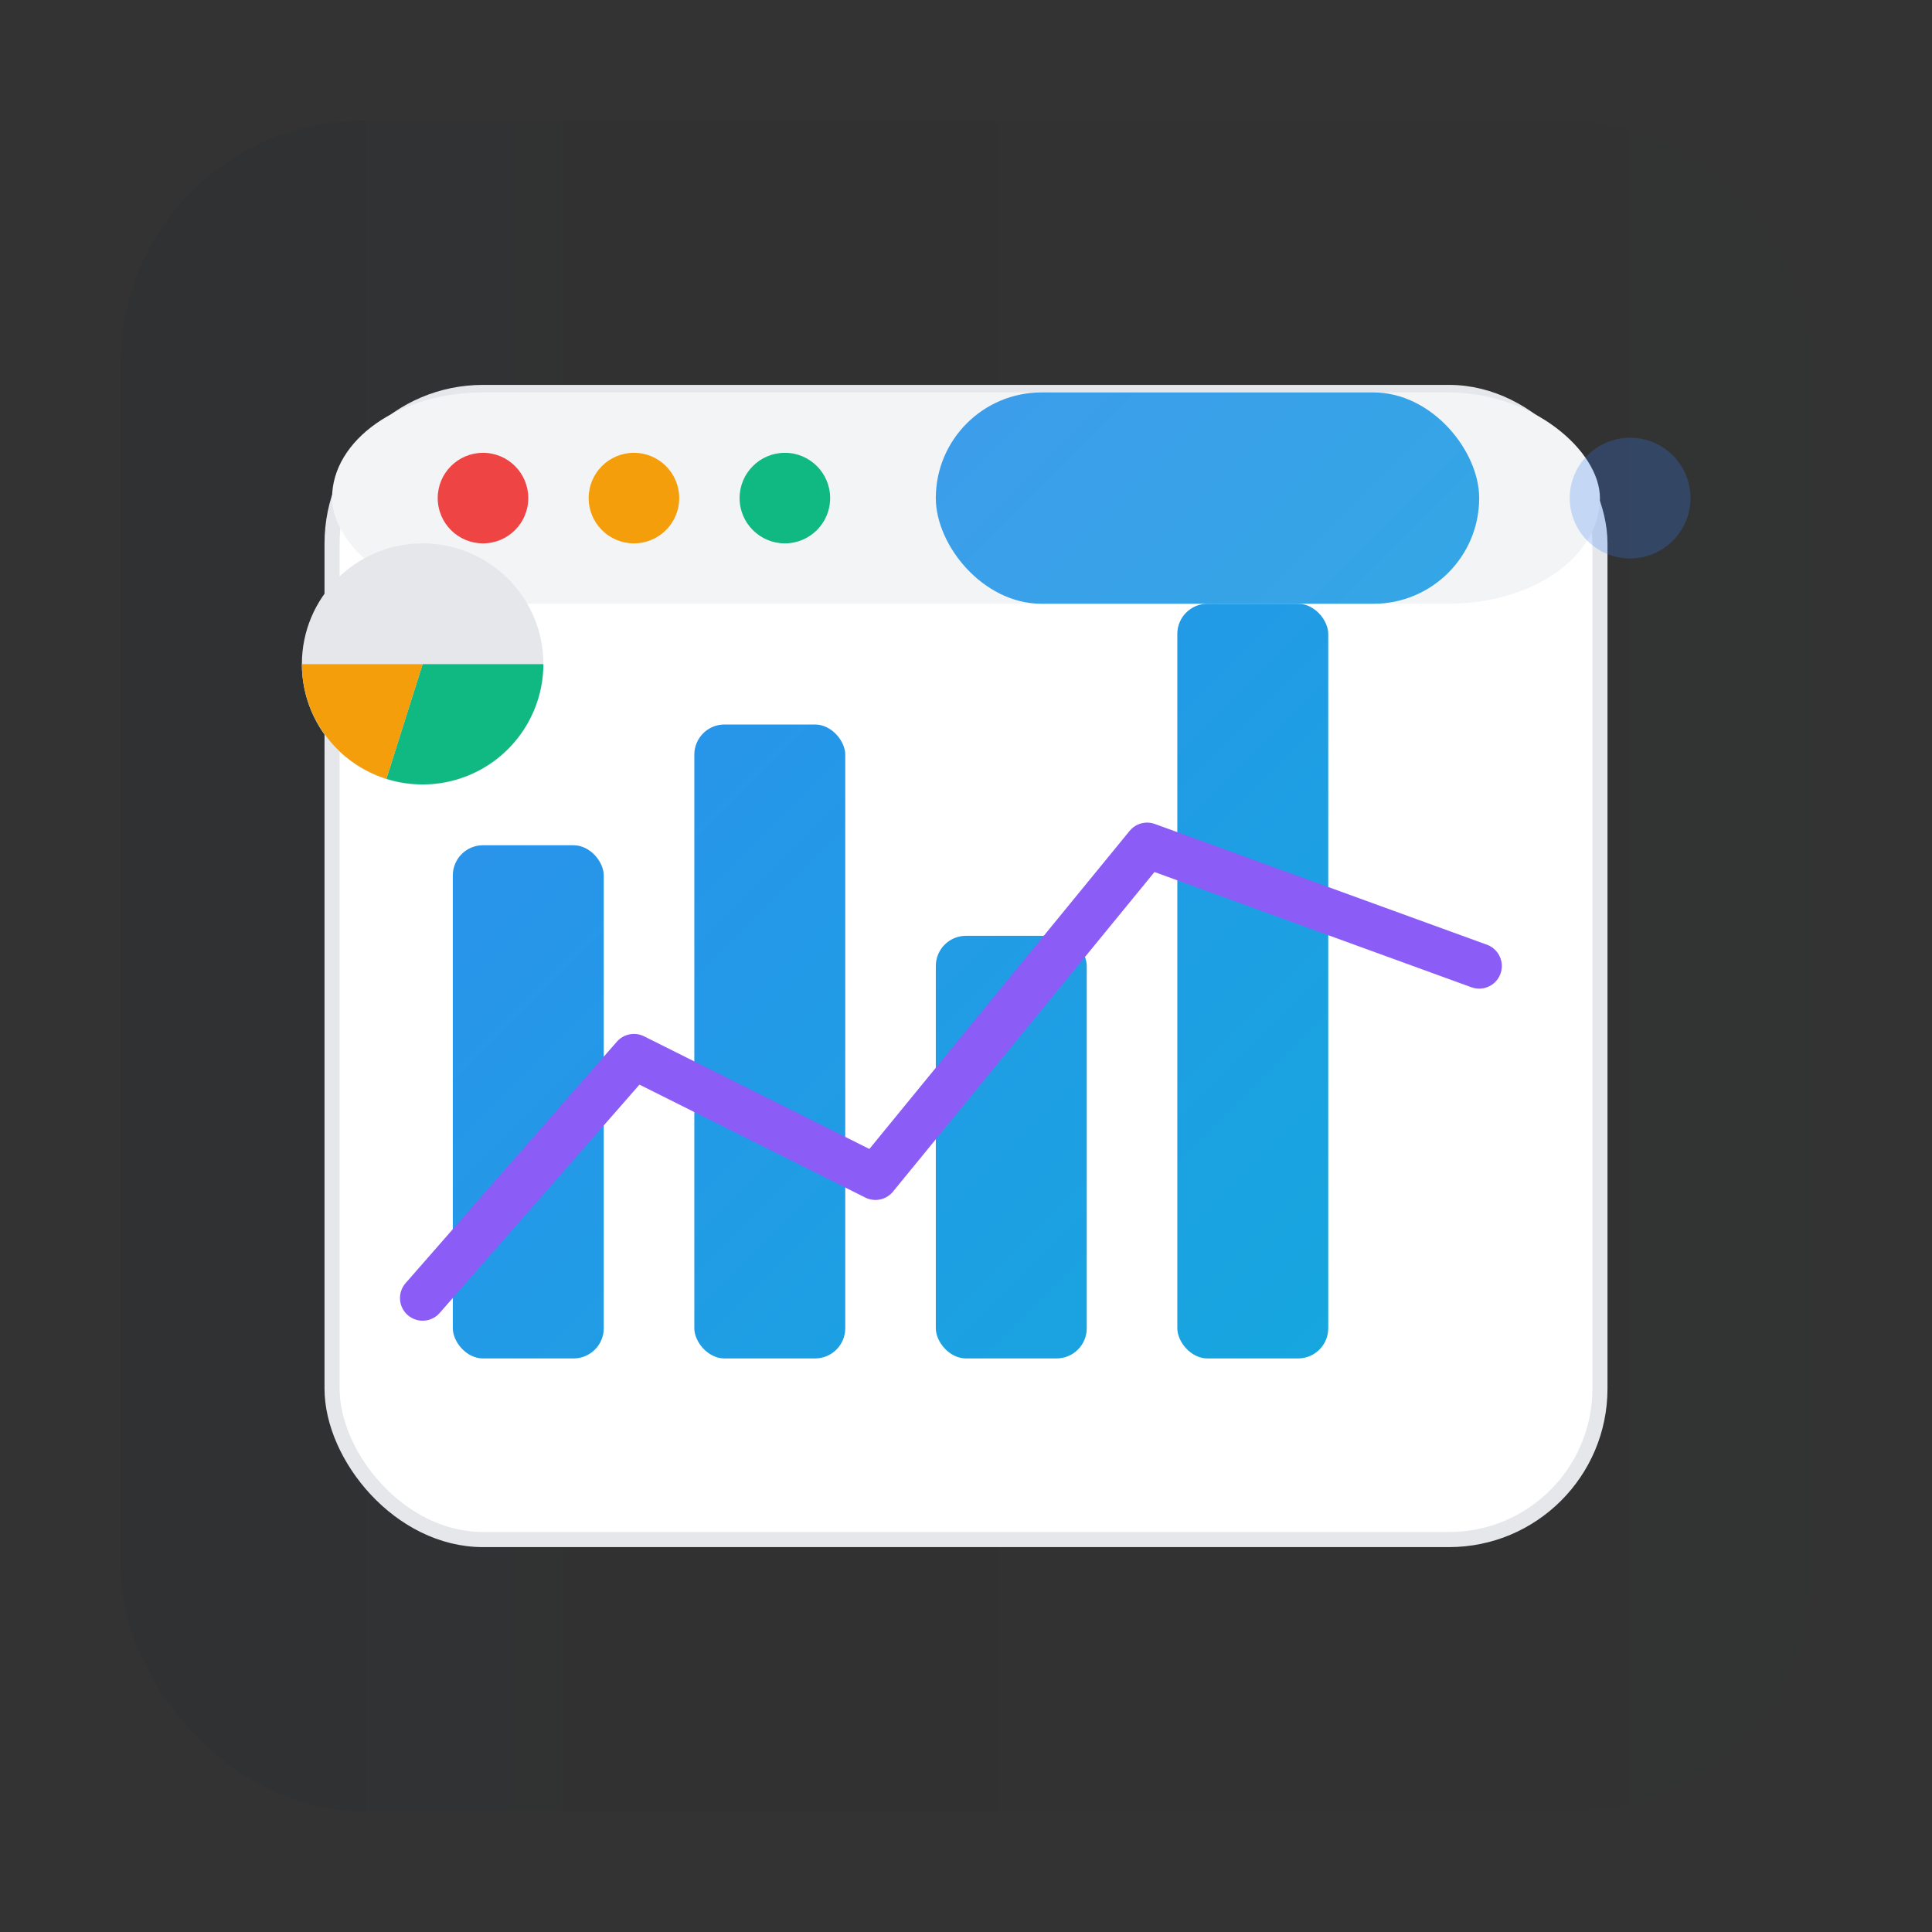 <?xml version="1.0" encoding="UTF-8"?>
<svg width="128" height="128" viewBox="0 0 128 128" fill="none" xmlns="http://www.w3.org/2000/svg" role="img" aria-label="Business Intelligence icon">
  <rect x="0" y="0" width="128" height="128" fill="#333333" stroke="none"/>
  <defs>
    <linearGradient id="bi-g1" x1="0" y1="0" x2="128" y2="128" gradientUnits="userSpaceOnUse">
      <stop offset="0" stop-color="#3B82F6"/>
      <stop offset="1" stop-color="#06B6D4"/>
    </linearGradient>
    <linearGradient id="bi-bg" x1="0" y1="0" x2="128" y2="0" gradientUnits="userSpaceOnUse">
      <stop offset="0" stop-color="#111827" stop-opacity="0.08"/>
      <stop offset="1" stop-color="#111827" stop-opacity="0.02"/>
    </linearGradient>
  </defs>

  <!-- Soft card background -->
  <rect x="8" y="8" width="112" height="112" rx="16" fill="url(#bi-bg)"/>

  <!-- Dashboard frame -->
  <rect x="22" y="26" width="84" height="76" rx="10" fill="#FFFFFF" stroke="#E5E7EB"/>
  <rect x="22" y="26" width="84" height="14" rx="10" fill="#F3F4F6"/>
  <circle cx="32" cy="33" r="3" fill="#EF4444"/>
  <circle cx="42" cy="33" r="3" fill="#F59E0B"/>
  <circle cx="52" cy="33" r="3" fill="#10B981"/>

  <!-- Bars (KPIs) -->
  <rect x="30" y="56" width="10" height="34" rx="2" fill="url(#bi-g1)"/>
  <rect x="46" y="48" width="10" height="42" rx="2" fill="url(#bi-g1)"/>
  <rect x="62" y="62" width="10" height="28" rx="2" fill="url(#bi-g1)"/>
  <rect x="78" y="40" width="10" height="50" rx="2" fill="url(#bi-g1)"/>

  <!-- Line trend -->
  <path d="M28 86 L42 70 L58 78 L76 56 L98 64" stroke="#8B5CF6" stroke-width="3" fill="none" stroke-linecap="round" stroke-linejoin="round"/>

  <!-- Pie chart -->
  <g transform="translate(28,44)">
    <circle cx="0" cy="0" r="8" fill="#E5E7EB"/>
    <path d="M0 0 L8 0 A8 8 0 0 1 -2.4 7.6 Z" fill="#10B981"/>
    <path d="M0 0 L-2.4 7.6 A8 8 0 0 1 -8 0 Z" fill="#F59E0B"/>
  </g>

  <!-- Tooltip chip -->
  <rect x="62" y="26" width="36" height="14" rx="7" fill="url(#bi-g1)" opacity="0.9"/>
  <circle cx="108" cy="33" r="4" fill="#3B82F6" opacity="0.25"/>
</svg>


